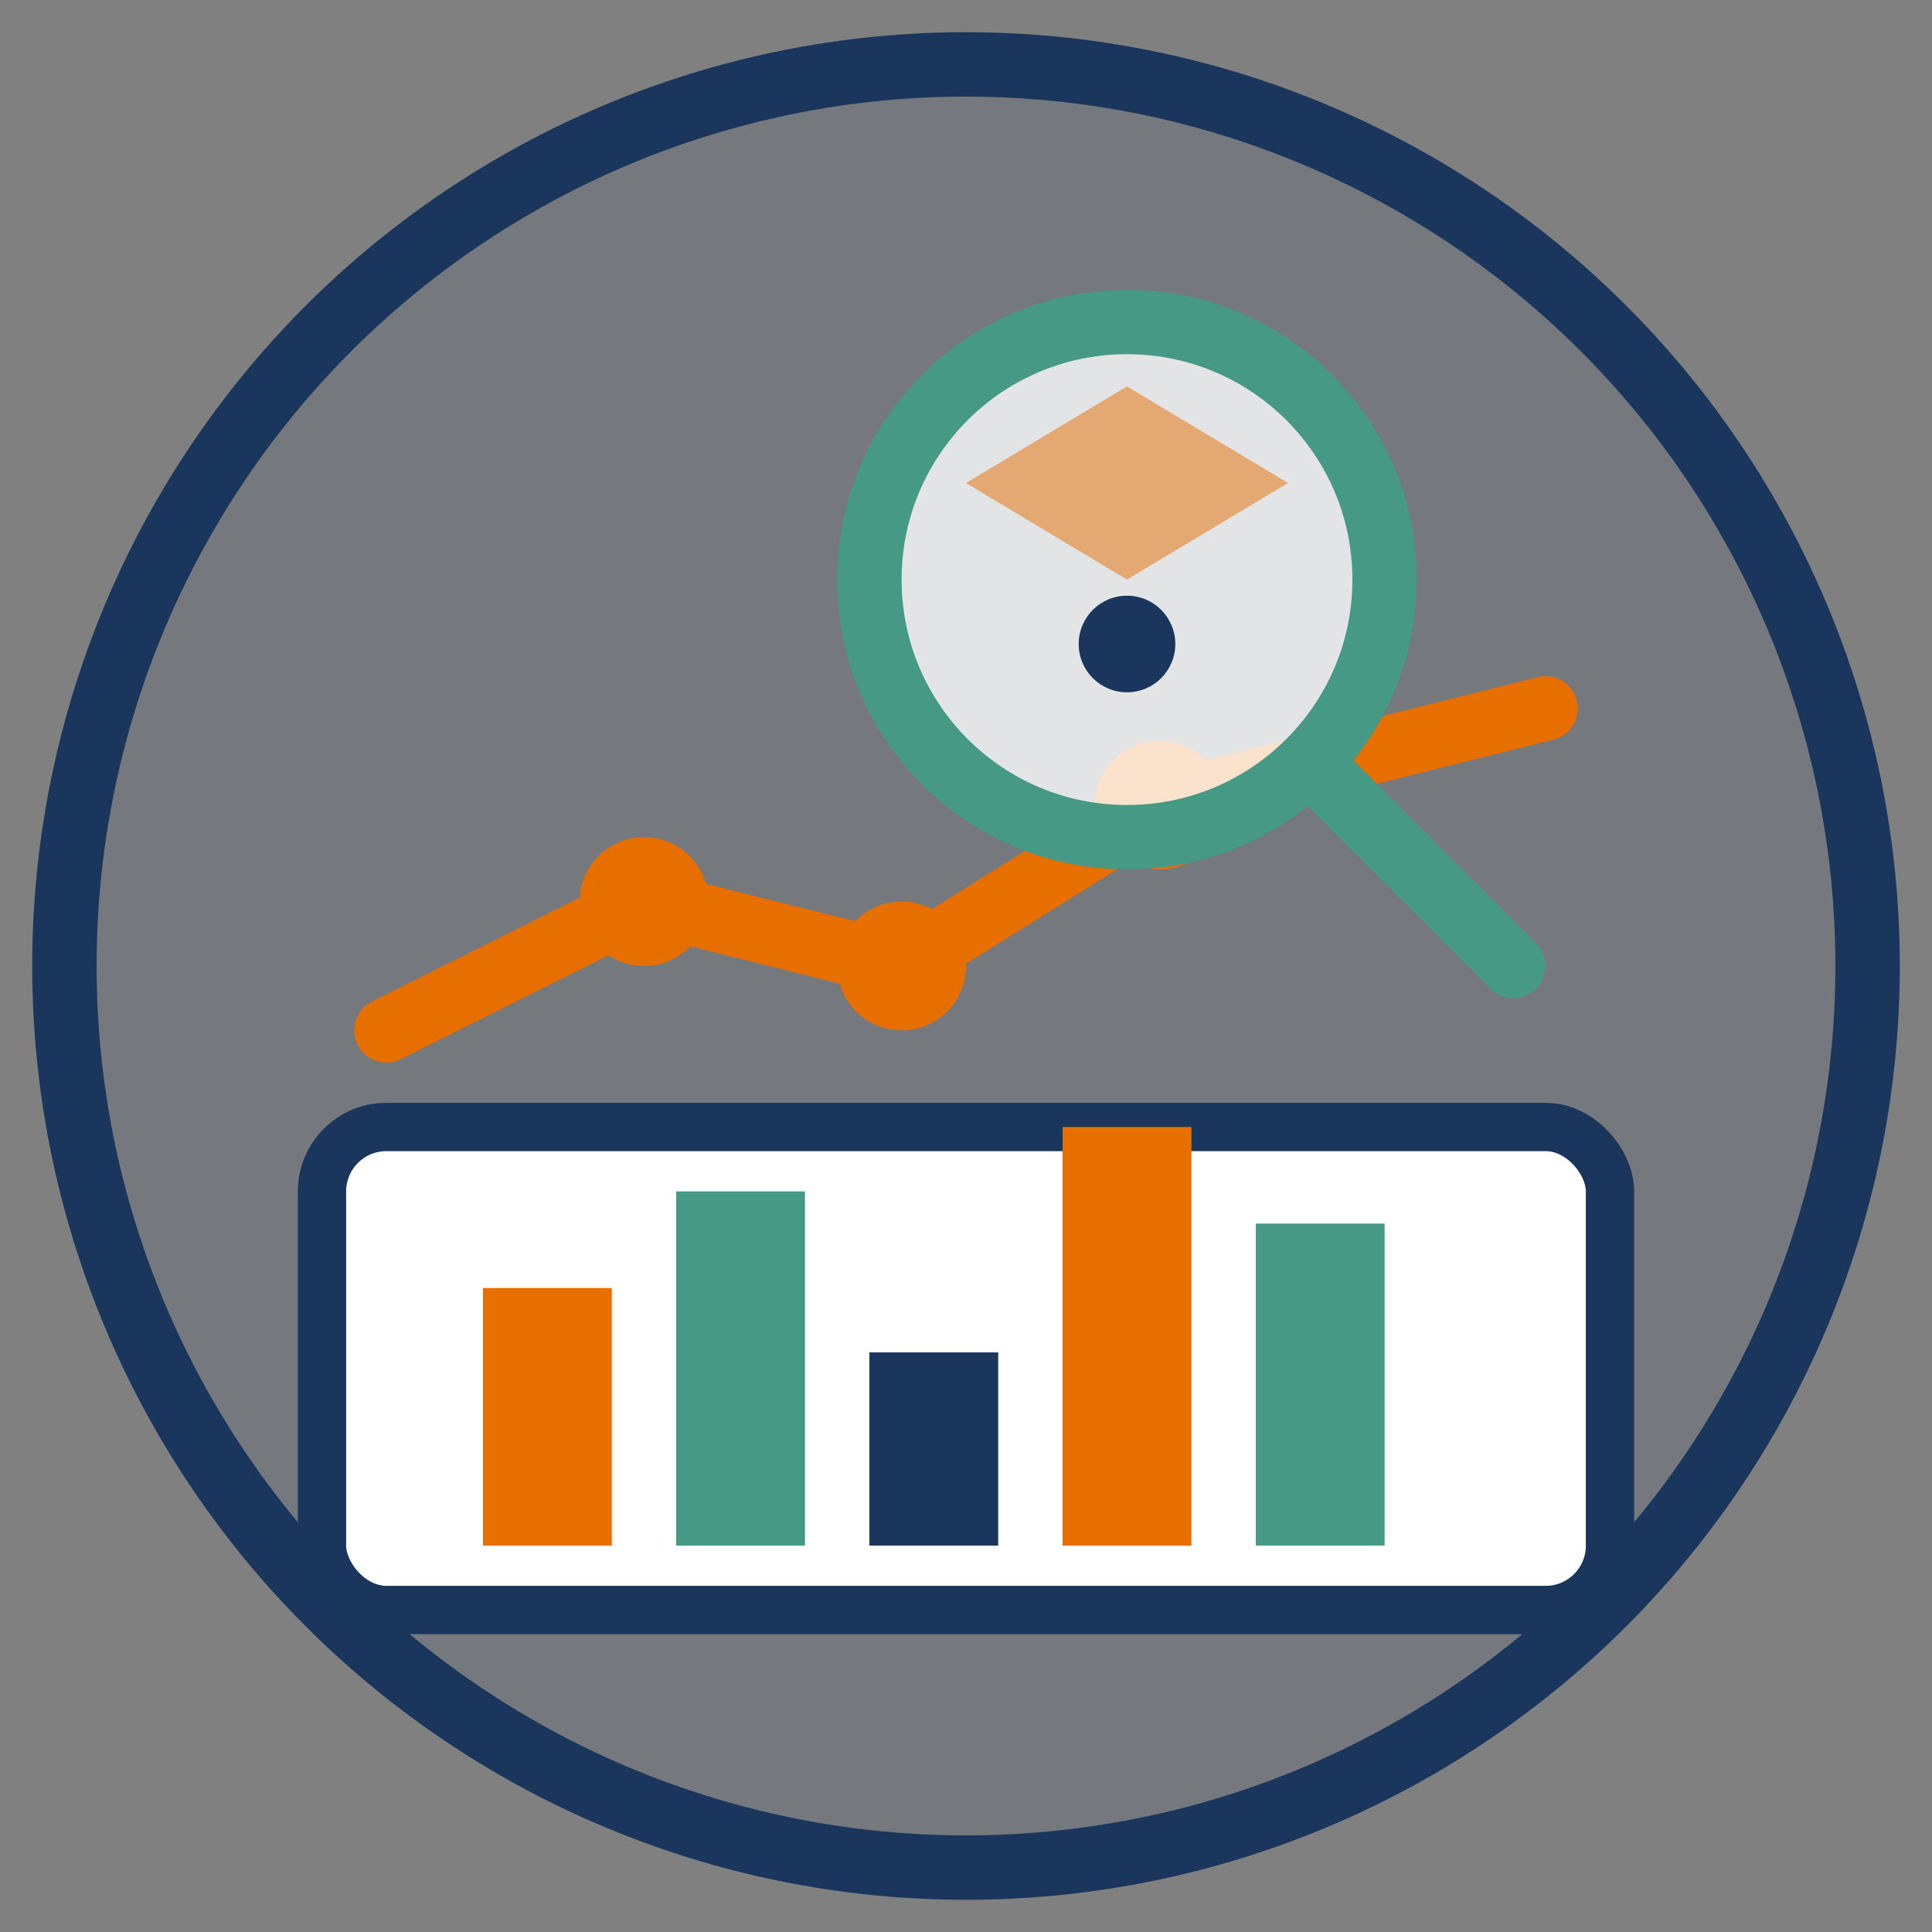 <svg width="60" height="60" viewBox="0 0 60 60" fill="none" xmlns="http://www.w3.org/2000/svg">
  <rect x="0" y="0" width="60" height="60" fill="#808080" stroke="none"/>
  <!-- Market Analysis icon -->
  <circle cx="30" cy="30" r="28" fill="rgba(26, 54, 93, 0.1)" stroke="#1a365d" stroke-width="2"/>
  
  <!-- Chart/Graph -->
  <rect x="10" y="35" width="40" height="15" fill="white" stroke="#1a365d" stroke-width="1.5" rx="2"/>
  
  <!-- Bar chart -->
  <rect x="15" y="40" width="4" height="8" fill="#e76f00"/>
  <rect x="21" y="37" width="4" height="11" fill="#459985"/>
  <rect x="27" y="42" width="4" height="6" fill="#1a365d"/>
  <rect x="33" y="35" width="4" height="13" fill="#e76f00"/>
  <rect x="39" y="38" width="4" height="10" fill="#459985"/>
  
  <!-- Trend line -->
  <path d="M12 32L20 28L28 30L36 25L48 22" stroke="#e76f00" stroke-width="2" fill="none" stroke-linecap="round"/>
  <circle cx="20" cy="28" r="2" fill="#e76f00"/>
  <circle cx="28" cy="30" r="2" fill="#e76f00"/>
  <circle cx="36" cy="25" r="2" fill="#e76f00"/>
  
  <!-- Magnifying glass for analysis -->
  <circle cx="35" cy="18" r="8" fill="rgba(255,255,255,0.8)" stroke="#459985" stroke-width="2"/>
  <line x1="41" y1="24" x2="47" y2="30" stroke="#459985" stroke-width="2" stroke-linecap="round"/>
  
  <!-- Fashion trend elements inside magnifying glass -->
  <path d="M30 15L35 12L40 15L35 18Z" fill="rgba(231, 111, 0, 0.5)"/>
  <circle cx="35" cy="20" r="1.5" fill="#1a365d"/>
</svg>
